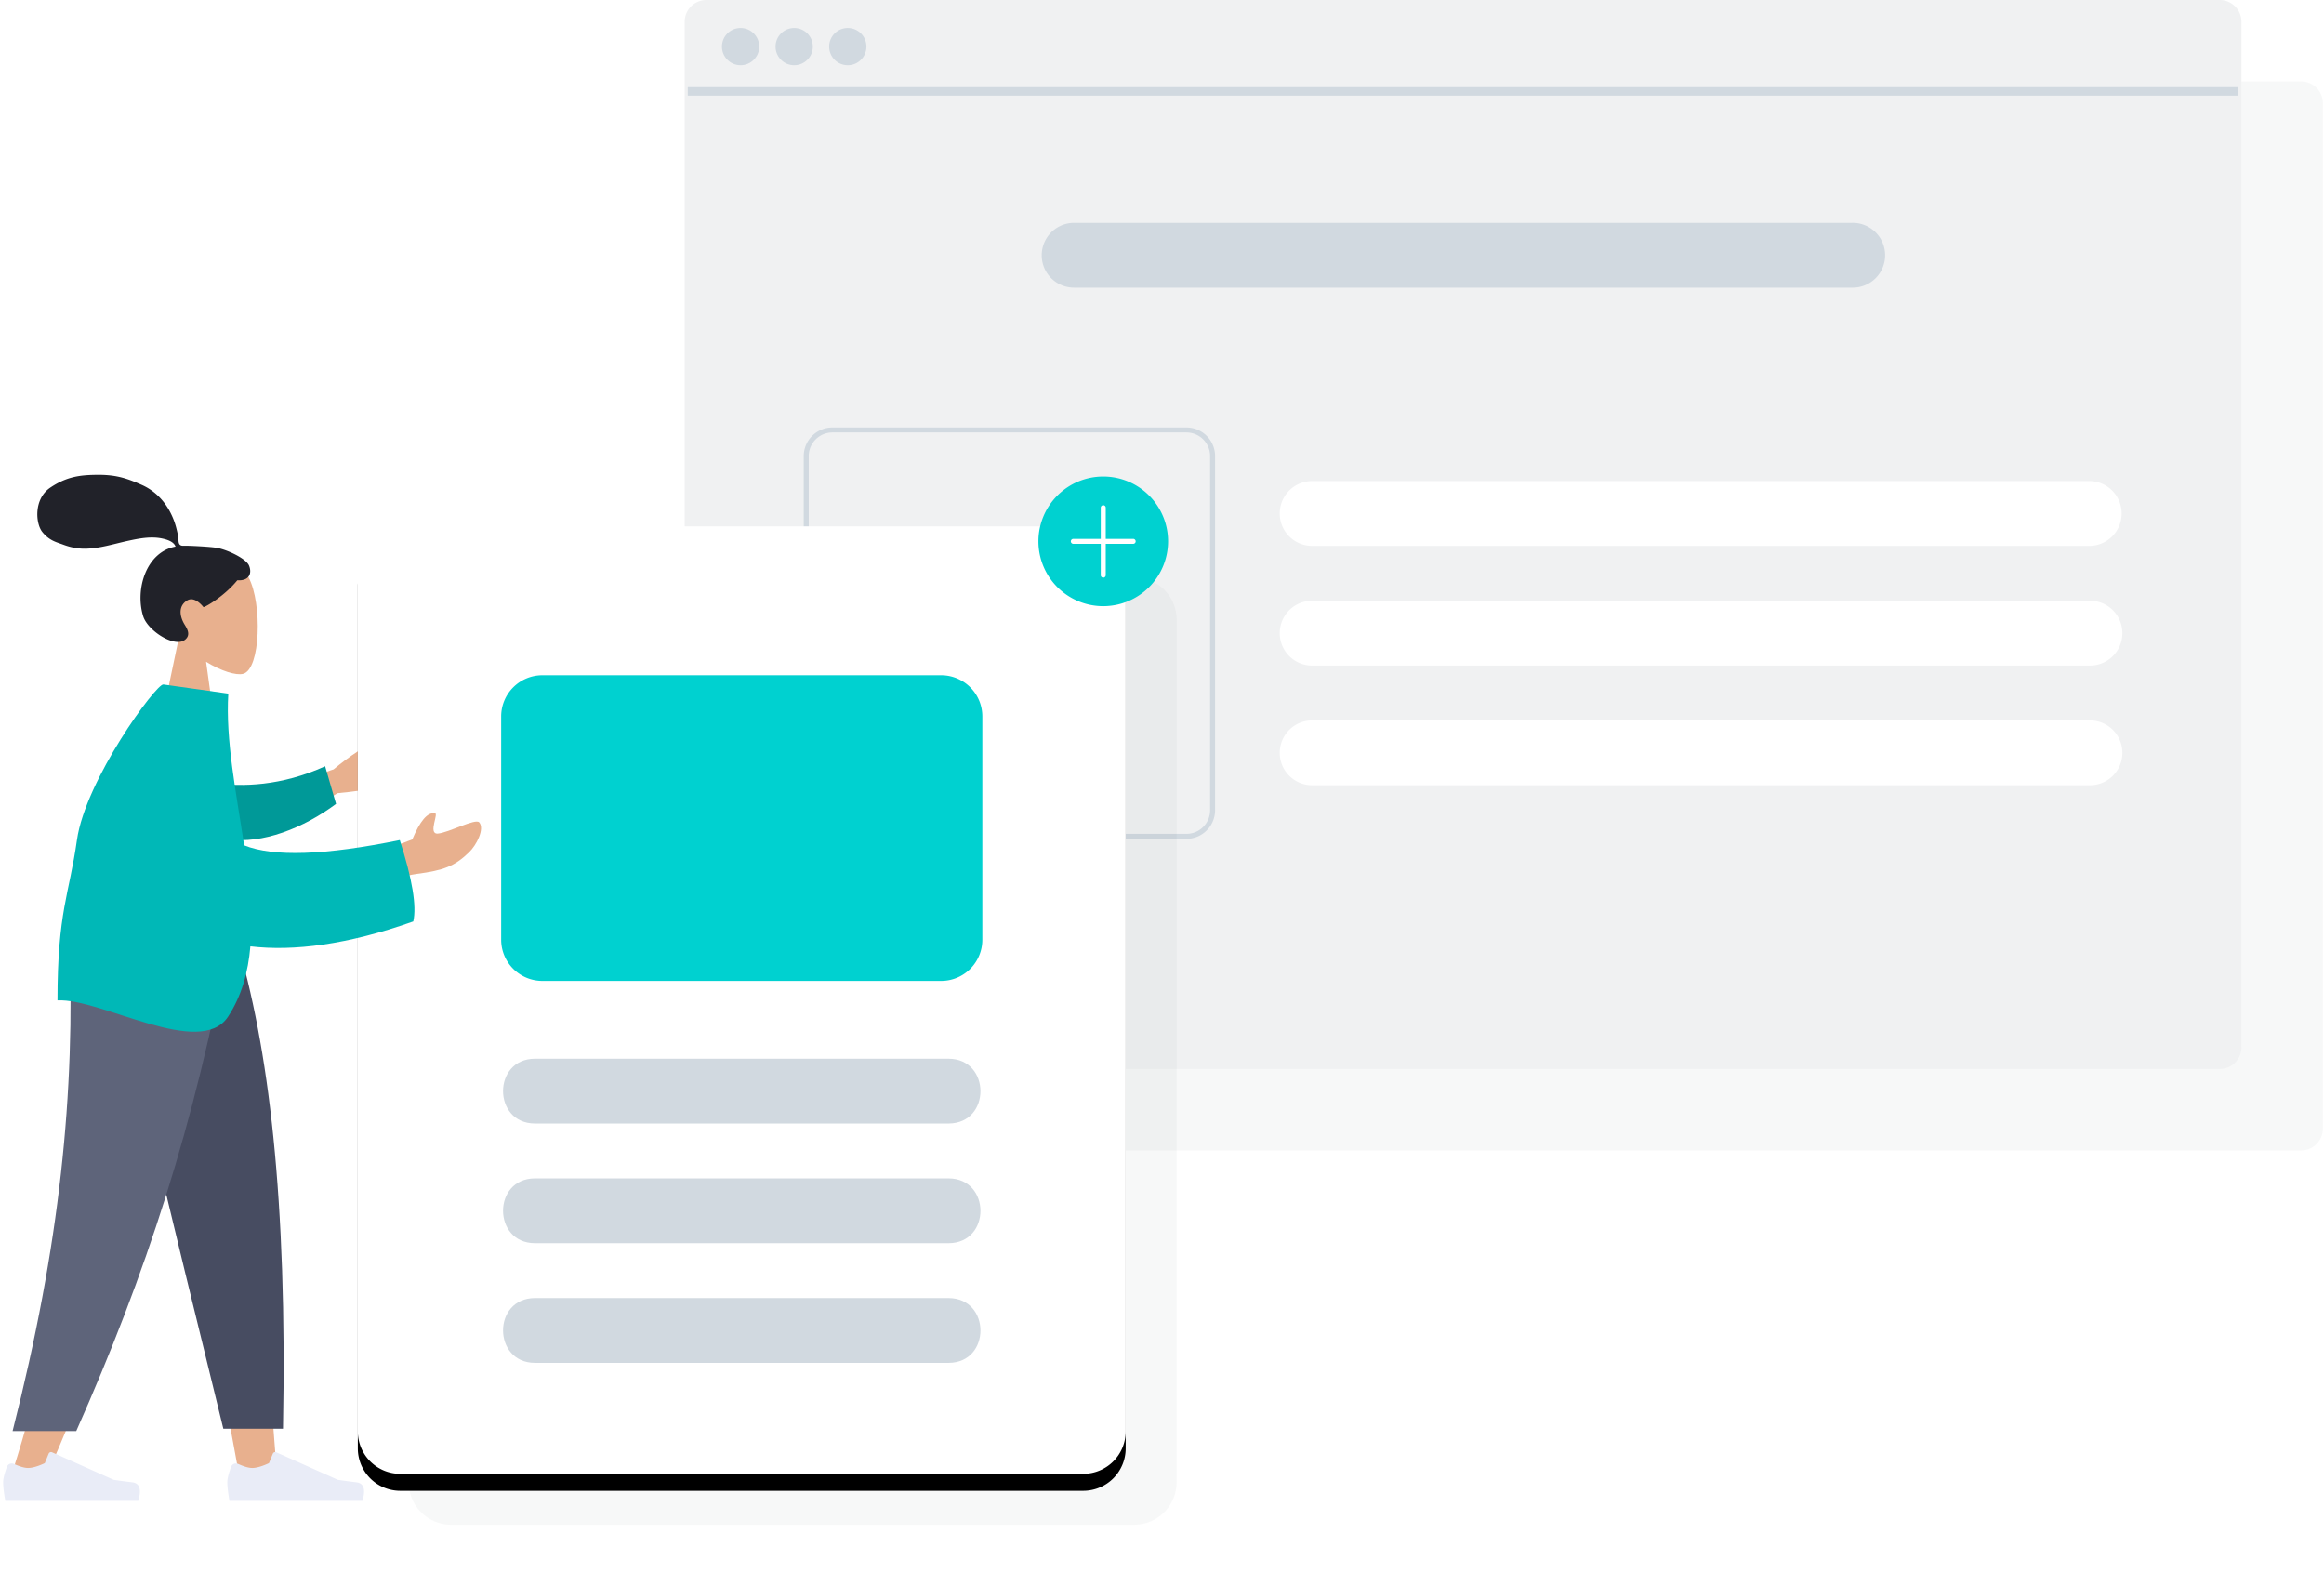 <svg xmlns="http://www.w3.org/2000/svg" xmlns:xlink="http://www.w3.org/1999/xlink" width="274" height="187" viewBox="0 0 274 187"><defs><filter id="a" width="138.7%" height="131.3%" x="-19.3%" y="-13.9%" filterUnits="objectBoundingBox"><feOffset dy="2" in="SourceAlpha" result="shadowOffsetOuter1"/><feGaussianBlur in="shadowOffsetOuter1" result="shadowBlurOuter1" stdDeviation="5.5"/><feColorMatrix in="shadowBlurOuter1" values="0 0 0 0 0.286 0 0 0 0 0.478 0 0 0 0 0.675 0 0 0 0.12 0"/></filter><path id="b" d="M85.684 62.058H5.146A5.004 5.004 0 0 0 .15 67.055v101.7a5.002 5.002 0 0 0 4.996 4.997h80.538a5.003 5.003 0 0 0 4.997-4.996V67.055a5.004 5.004 0 0 0-4.997-4.997z"/></defs><g fill="none" fill-rule="evenodd"><path fill="#E8B08E" d="M50.64 99.108c1.232-.035 4.512-1.677 4.935-1.152.626.778-.384 2.649-1.336 3.5-1.777 1.59-3.09 2.01-6.208 2.314-1.63.159-3.463.73-5.499 1.712l.501-4.233 4.588-1.557c.98-2.125 1.88-3.124 2.698-2.994.678-.18-.91 2.444.321 2.41zm-5.515-10.82c-1.008 1.226-2.013 2.56-1.696 3.048.317.489 1.397.075 1.74.855.23.518-1.567.958-5.388 1.319l-8.035 5.104-2.851-4.388 10.44-3.527c1.915-1.599 3.732-2.781 5.452-3.55.503-.113 1.346-.086.337 1.14z"/><g transform="translate(42.038)"><path fill="#415960" fill-opacity=".04" fill-rule="nonzero" d="M229.264 9.6H50.847a2.564 2.564 0 0 0-2.563 2.563v64.492h31.179a4.414 4.414 0 0 1 4.409 4.409v54.563h145.392a2.567 2.567 0 0 0 2.567-2.563v-120.9a2.565 2.565 0 0 0-2.567-2.564z"/><path fill="#F0F1F2" fill-rule="nonzero" d="M219.664 0H41.247a2.564 2.564 0 0 0-2.563 2.563v64.492h43.179a4.414 4.414 0 0 1 4.409 4.409v54.563h133.392a2.567 2.567 0 0 0 2.567-2.563V2.564A2.565 2.565 0 0 0 219.664 0z"/><path fill="#D1D9E0" fill-rule="nonzero" d="M39.049 10.273h182.813v1H39.049z"/><circle cx="45.277" cy="5.496" r="2.198" fill="#D1D9E0" fill-rule="nonzero"/><circle cx="51.597" cy="5.496" r="2.198" fill="#D1D9E0" fill-rule="nonzero"/><circle cx="57.916" cy="5.496" r="2.198" fill="#D1D9E0" fill-rule="nonzero"/><path fill="#D1D9E0" fill-rule="nonzero" d="M176.31 26.272H84.601a3.82 3.82 0 1 0 0 7.642h91.707a3.822 3.822 0 1 0 0-7.642z"/><path fill="#FFF" fill-rule="nonzero" d="M204.371 56.714h-91.707a3.821 3.821 0 1 0 0 7.643h91.707a3.822 3.822 0 0 0 .001-7.642zm0 14.109h-91.707a3.82 3.82 0 1 0 0 7.642h91.707a3.82 3.82 0 0 0 .001-7.642zm0 14.109h-91.707a3.82 3.82 0 1 0 0 7.642h91.707a3.82 3.82 0 0 0 .001-7.642z"/><path fill="#D1D9E0" fill-rule="nonzero" d="M97.844 50.395H56.1a3.382 3.382 0 0 0-3.378 3.377v13.283h.588V53.772a2.795 2.795 0 0 1 2.79-2.79h41.744a2.794 2.794 0 0 1 2.79 2.79v41.744a2.793 2.793 0 0 1-2.79 2.79H86.272v.588h11.572a3.38 3.38 0 0 0 3.377-3.378V53.772a3.378 3.378 0 0 0-3.377-3.377z"/><path fill="#415960" fill-opacity=".04" fill-rule="nonzero" d="M91.684 68.058H11.146a5.004 5.004 0 0 0-4.996 4.997v101.7a5.002 5.002 0 0 0 4.996 4.997h80.538a5.003 5.003 0 0 0 4.997-4.996V73.055a5.004 5.004 0 0 0-4.997-4.997z"/><use fill="#000" filter="url(#a)" xlink:href="#b"/><use fill="#FFF" xlink:href="#b"/><path fill="#D1D9E0" fill-rule="nonzero" d="M69.812 132.455H21.019c-4.984-.024-5.005-7.616 0-7.642h48.793c4.98.023 5.008 7.616 0 7.642zm0 14.109H21.019c-4.984-.024-5.005-7.617 0-7.643h48.793c4.98.024 5.008 7.617 0 7.643zm0 14.108H21.019c-4.984-.024-5.005-7.616 0-7.642h48.793c4.98.024 5.008 7.616 0 7.642z"/><path fill="#00D1D0" fill-rule="nonzero" d="M88.036 71.464a7.643 7.643 0 1 1 7.642-7.642 7.652 7.652 0 0 1-7.642 7.642z"/><path fill="#FFF" fill-rule="nonzero" d="M91.563 63.528h-3.234v-3.674a.293.293 0 1 0-.587 0v3.674h-3.234a.294.294 0 1 0 0 .588h3.234v3.674a.294.294 0 1 0 .587 0v-3.674h3.234a.294.294 0 0 0 0-.588z"/><path fill="#00D1D0" fill-rule="nonzero" d="M68.93 115.642H21.9a4.857 4.857 0 0 1-4.85-4.85V84.456a4.857 4.857 0 0 1 4.85-4.85h47.03a4.856 4.856 0 0 1 4.85 4.85v26.336a4.856 4.856 0 0 1-4.85 4.85z"/></g><path fill="#E8B08E" d="M29.327 68.102c1.6 3.051 1.41 10.791-.659 11.336-.825.218-2.583-.315-4.371-1.418l1.123 8.124h-6.63l2.283-10.879c-1.273-1.528-2.135-3.4-1.991-5.498.415-6.046 8.644-4.716 10.245-1.665z"/><path fill="#212229" d="M25.548 64.586c-.874-.147-3.227-.247-3.66-.247-.278 0-.578.064-.743-.196-.134-.213-.085-.574-.125-.821a12.329 12.329 0 0 0-.18-.854 8.734 8.734 0 0 0-.882-2.29c-.756-1.35-1.864-2.407-3.263-3.022-1.545-.68-2.843-1.18-5.034-1.18-2.192 0-3.784.2-5.737 1.516-1.954 1.317-1.749 4.225-.923 5.24.83 1.017 1.644 1.178 2.488 1.493.81.303 1.67.472 2.532.465 1.68-.013 3.336-.548 4.967-.907 1.33-.292 2.754-.583 4.11-.302.566.117 1.393.359 1.597.96-3.44.638-4.791 4.989-3.821 8.183.523 1.724 3.67 3.74 4.893 2.833.775-.574.305-1.328 0-1.825-.583-.953-.782-2.178.297-2.841.93-.572 1.91.787 1.928.785.256-.02 2.466-1.299 3.99-3.165 1.502.091 1.73-.922 1.371-1.75-.359-.829-2.598-1.872-3.805-2.074z"/><path fill="#E8B08E" d="M12.796 110.611l10.189 35.088 5.133 27.792 4.47-.508-.072-.937-4.73-61.435z"/><path fill="#E8B08E" d="M8.217 110.611c.71 18.228.43 28.17.271 29.826-.159 1.656-.849 13.64-7.004 33.054l3.91.746c8.152-18.626 11.877-31.354 12.812-33.8.935-2.446 3.697-12.388 7.728-29.826H8.217z"/><path fill="#474C61" d="M12.577 110.611c2.65 12.074 7.235 31.347 13.752 57.819h7.036c.52-27.171-1.691-45.054-5.52-57.819H12.578z"/><path fill="#5E647A" d="M8.181 110.611c.697 18.228-1.108 36.186-6.697 58.103h7.505c8.168-18.348 14.021-36.217 18.022-58.103H8.181z"/><path d="M27.249 172.923c-.298.806-.447 1.412-.447 1.816 0 .502.083 1.235.25 2.198h15.677c.407-1.349.172-2.078-.705-2.185a87.033 87.033 0 0 1-2.188-.292l-7.263-3.243a.303.303 0 0 0-.4.153c0 .003-.002.006-.003.008l-.459 1.115c-.812.38-1.473.57-1.98.57-.404 0-.959-.16-1.664-.48a.605.605 0 0 0-.801.301l-.017.04zm-26.43 0c-.298.806-.447 1.412-.447 1.816 0 .502.083 1.235.25 2.198h15.677c.407-1.349.172-2.078-.705-2.185a87.033 87.033 0 0 1-2.188-.292l-7.263-3.243a.303.303 0 0 0-.4.153c0 .003-.002.006-.003.008l-.459 1.115c-.812.38-1.473.57-1.98.57-.404 0-.959-.16-1.664-.48a.605.605 0 0 0-.801.301l-.017.04z" fill="#E9ECF7"/><path fill="#E8B08E" d="M44.08 100.679l4.53-1.717c.906-2.158 1.77-3.187 2.592-3.086.672-.203-.824 2.474.406 2.397 1.23-.078 4.451-1.833 4.892-1.323.653.755-.292 2.66-1.212 3.544-1.721 1.652-3.02 2.117-6.125 2.529-1.623.216-3.435.85-5.435 1.904l.353-4.248z"/><path fill="#009998" d="M25.206 92.332c3.359.436 7.93.357 13.127-1.997l1.288 4.436c-3.75 2.8-8.754 4.829-12.785 4.146-3.177-.538-4.265-4.618-1.63-6.585z"/><path fill="#00B8B7" d="M26.918 81.77c-.338 5.475.948 11.744 1.864 17.887 3.434 1.388 9.552 1.181 18.353-.618 1.475 4.586 2.006 7.783 1.592 9.589-7.717 2.74-14.115 3.545-19.207 2.941-.26 3.03-1.029 5.84-2.628 8.283-3.288 5.02-14.99-2.192-20.114-1.912 0-10.494 1.378-12.428 2.294-18.905 1-7.091 9.353-18.46 10.192-18.342z"/></g></svg>